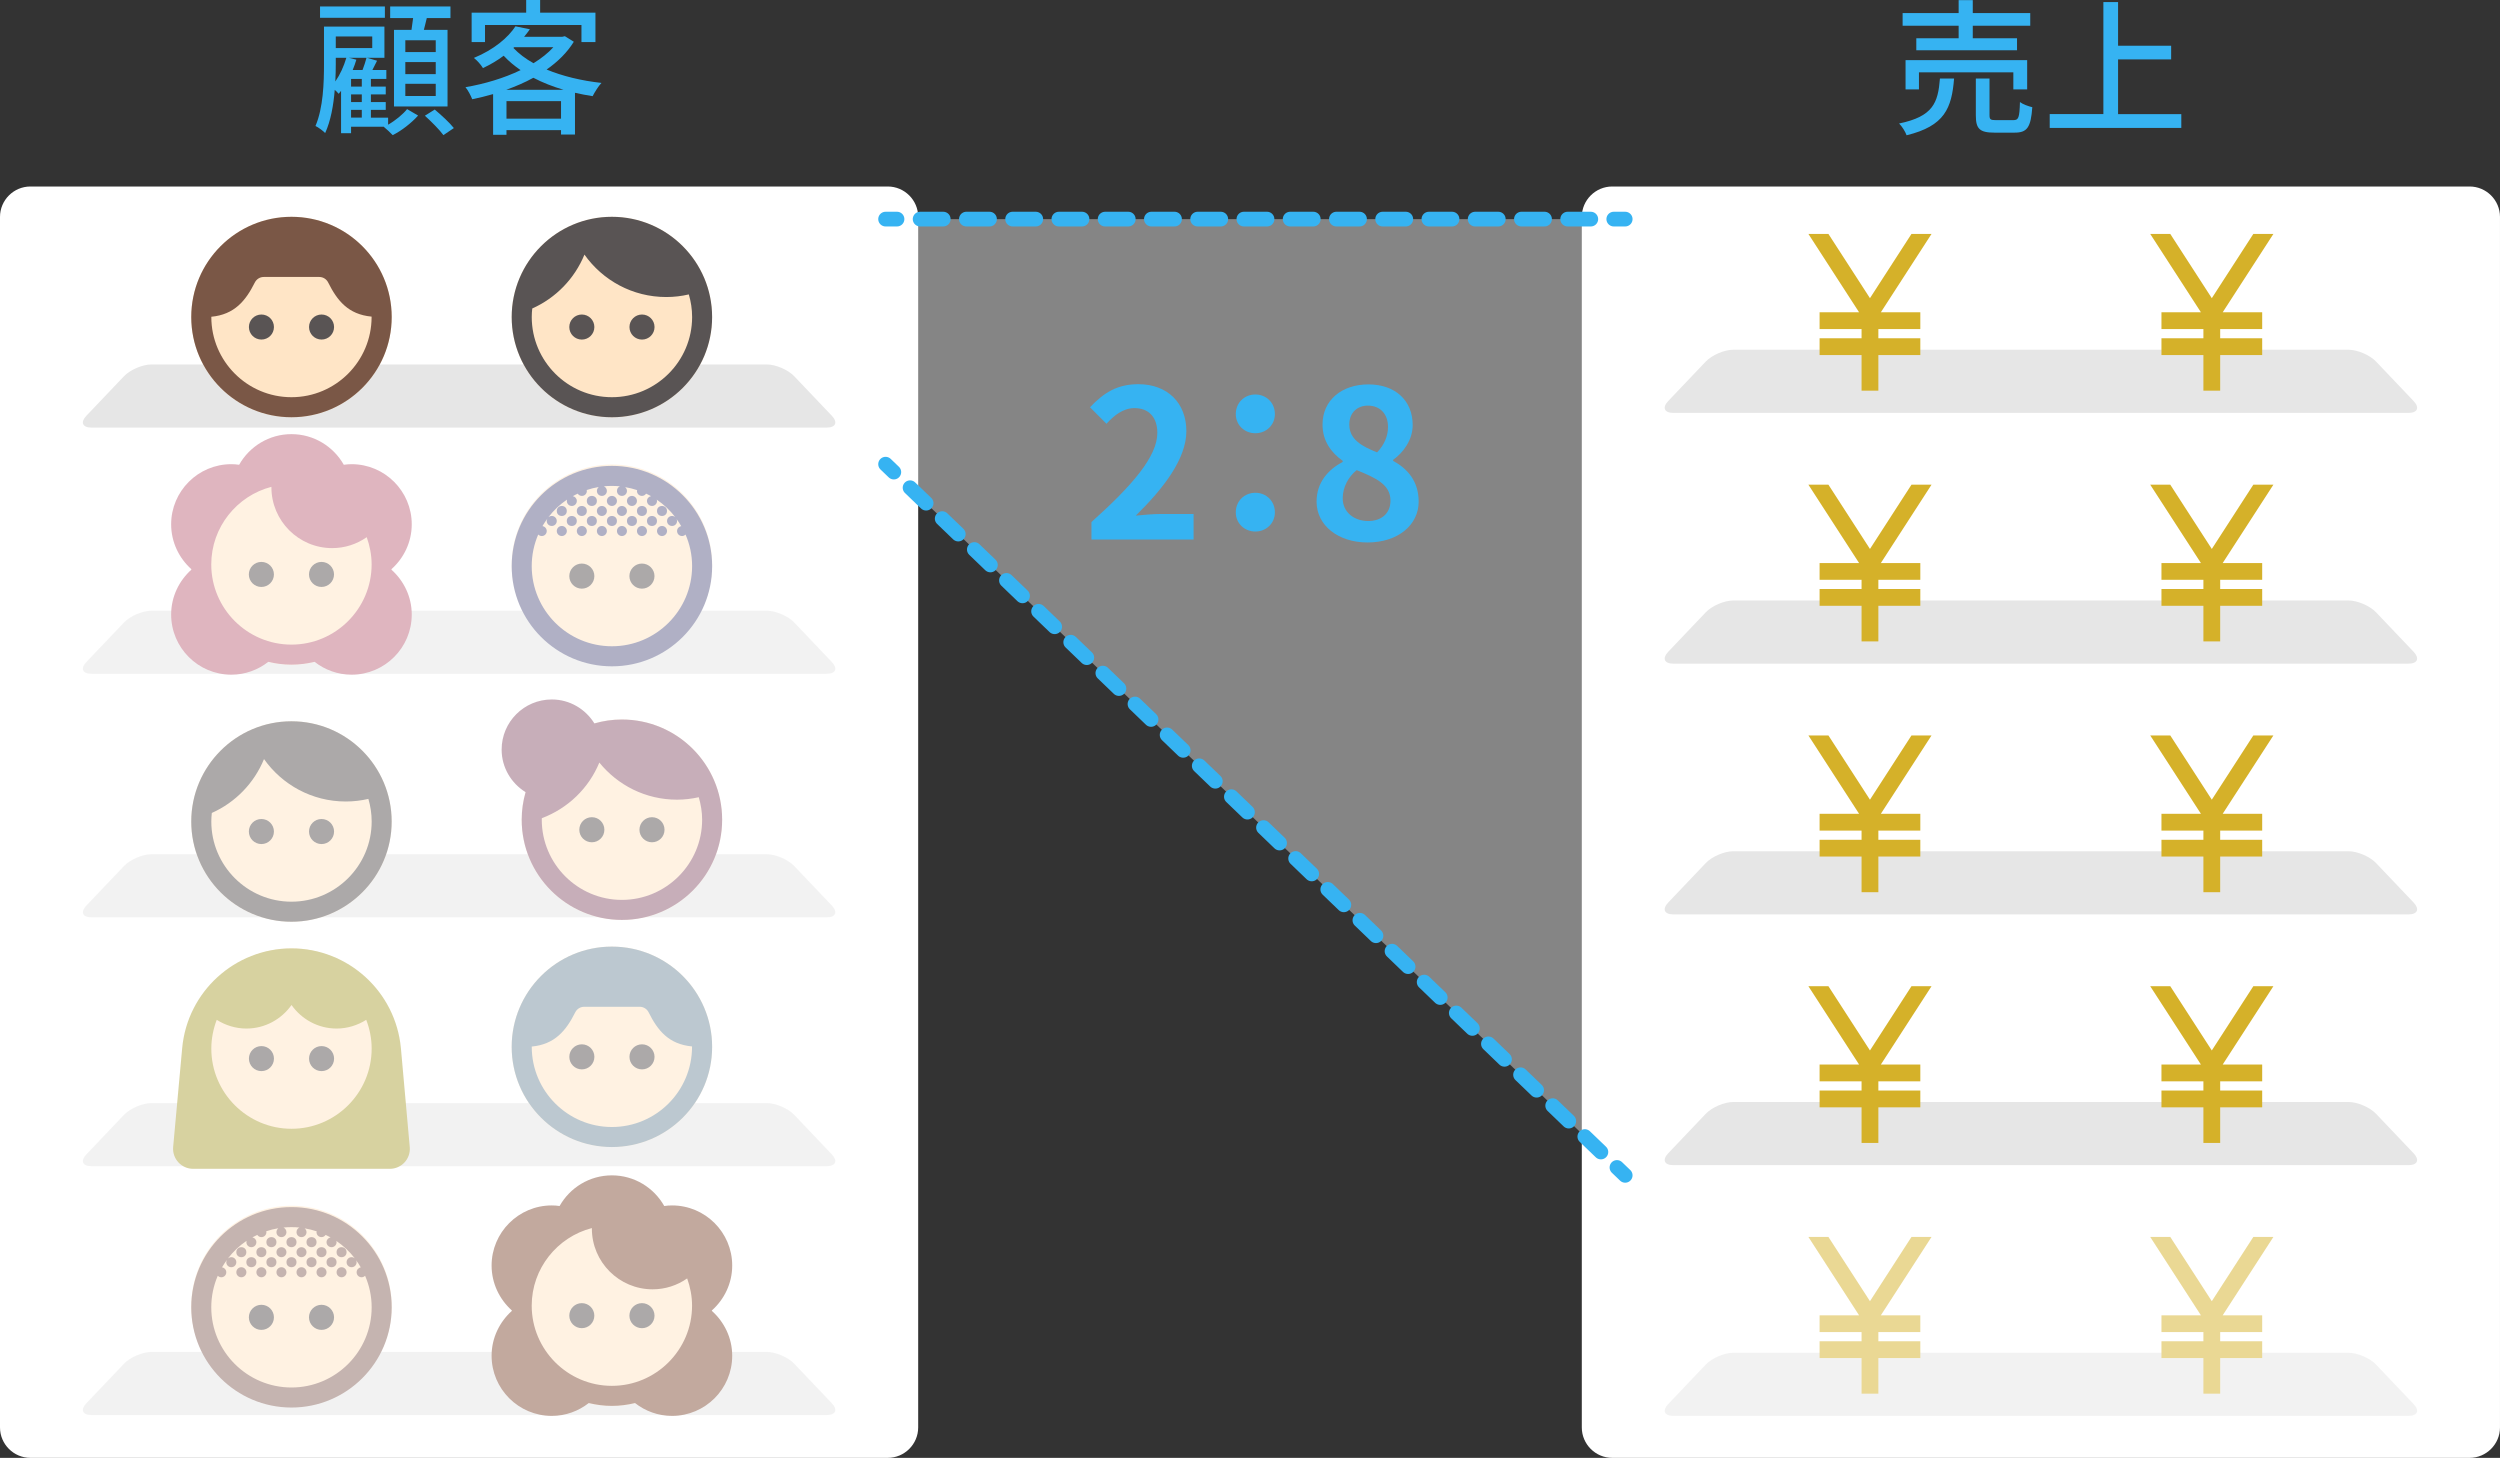 <?xml version="1.0" encoding="utf-8"?>
<!-- Generator: Adobe Illustrator 15.1.0, SVG Export Plug-In . SVG Version: 6.00 Build 0)  -->
<!DOCTYPE svg PUBLIC "-//W3C//DTD SVG 1.1//EN" "http://www.w3.org/Graphics/SVG/1.1/DTD/svg11.dtd">
<svg version="1.1" xmlns="http://www.w3.org/2000/svg" xmlns:xlink="http://www.w3.org/1999/xlink" x="0px" y="0px"
	 width="169.934px" height="99.096px" viewBox="0 0 169.934 99.096" enable-background="new 0 0 169.934 99.096"
	 xml:space="preserve">
<rect x="0" y="0" width="169.934" height="99.096" fill="#333333" stroke="none"/>
<g id="レイヤー_1">
</g>
<g id="obj">
	<path fill="#FFFFFF" d="M2.066,99.096C0.93,99.096,0,98.167,0,97.03V14.743c0-1.137,0.93-2.066,2.066-2.066h58.279
		c1.137,0,2.067,0.93,2.067,2.066V97.03c0,1.137-0.931,2.066-2.067,2.066H2.066z"/>
	<path fill="#FFFFFF" d="M109.588,99.096c-1.137,0-2.067-0.93-2.067-2.066V14.743c0-1.137,0.931-2.066,2.067-2.066h58.279
		c1.137,0,2.066,0.93,2.066,2.066V97.03c0,1.137-0.93,2.066-2.066,2.066H109.588z"/>
	<g>
		<g>
			<path fill="#E6E6E6" d="M161.509,24.577c-0.42-0.442-1.263-0.804-1.872-0.804h-41.82c-0.609,0-1.452,0.361-1.872,0.804
				l-2.553,2.685c-0.42,0.442-0.265,0.804,0.345,0.804h49.982c0.609,0,0.765-0.361,0.345-0.803L161.509,24.577z"/>
		</g>
		<polygon fill="#D5B129" points="130.531,21.228 130.531,22.369 127.679,22.369 127.679,22.995 130.531,22.995 130.531,24.135 
			127.679,24.135 127.679,26.555 126.537,26.555 126.537,24.135 123.684,24.135 123.684,22.995 126.537,22.995 126.537,22.369 
			123.684,22.369 123.684,21.228 126.369,21.228 122.923,15.901 124.284,15.901 127.108,20.268 129.93,15.901 131.293,15.901 
			127.848,21.228 		"/>
		<polygon fill="#D5B129" points="153.769,21.228 153.769,22.369 150.914,22.369 150.914,22.995 153.769,22.995 153.769,24.135 
			150.914,24.135 150.914,26.555 149.773,26.555 149.773,24.135 146.922,24.135 146.922,22.995 149.773,22.995 149.773,22.369 
			146.922,22.369 146.922,21.228 149.605,21.228 146.158,15.901 147.521,15.901 150.344,20.268 153.167,15.901 154.531,15.901 
			151.084,21.228 		"/>
	</g>
	<g>
		<g>
			<path fill="#E6E6E6" d="M161.509,41.621c-0.42-0.442-1.263-0.804-1.872-0.804h-41.82c-0.609,0-1.452,0.361-1.872,0.805
				l-2.553,2.684c-0.42,0.443-0.265,0.805,0.345,0.805h49.982c0.609,0,0.765-0.361,0.345-0.804L161.509,41.621z"/>
		</g>
		<polygon fill="#D5B129" points="130.531,38.272 130.531,39.413 127.679,39.413 127.679,40.038 130.531,40.038 130.531,41.178 
			127.679,41.178 127.679,43.6 126.537,43.6 126.537,41.178 123.684,41.178 123.684,40.038 126.537,40.038 126.537,39.413 
			123.684,39.413 123.684,38.272 126.369,38.272 122.923,32.946 124.284,32.946 127.108,37.315 129.93,32.946 131.293,32.946 
			127.848,38.272 		"/>
		<polygon fill="#D5B129" points="153.769,38.272 153.769,39.413 150.914,39.413 150.914,40.038 153.769,40.038 153.769,41.178 
			150.914,41.178 150.914,43.6 149.773,43.6 149.773,41.178 146.922,41.178 146.922,40.038 149.773,40.038 149.773,39.413 
			146.922,39.413 146.922,38.272 149.605,38.272 146.158,32.946 147.521,32.946 150.344,37.315 153.167,32.946 154.531,32.946 
			151.084,38.272 		"/>
	</g>
	<g>
		<g>
			<path fill="#E6E6E6" d="M161.509,58.665c-0.42-0.441-1.263-0.803-1.872-0.803h-41.82c-0.609,0-1.452,0.361-1.872,0.804
				l-2.553,2.685c-0.42,0.442-0.265,0.804,0.345,0.804h49.982c0.609,0,0.765-0.361,0.345-0.804L161.509,58.665z"/>
		</g>
		<polygon fill="#D5B129" points="130.531,55.317 130.531,56.458 127.679,56.458 127.679,57.083 130.531,57.083 130.531,58.224 
			127.679,58.224 127.679,60.645 126.537,60.645 126.537,58.224 123.684,58.224 123.684,57.083 126.537,57.083 126.537,56.458 
			123.684,56.458 123.684,55.317 126.369,55.317 122.923,49.99 124.284,49.99 127.108,54.358 129.93,49.99 131.293,49.99 
			127.848,55.317 		"/>
		<polygon fill="#D5B129" points="153.769,55.317 153.769,56.458 150.914,56.458 150.914,57.083 153.769,57.083 153.769,58.224 
			150.914,58.224 150.914,60.645 149.773,60.645 149.773,58.224 146.922,58.224 146.922,57.083 149.773,57.083 149.773,56.458 
			146.922,56.458 146.922,55.317 149.605,55.317 146.158,49.99 147.521,49.99 150.344,54.358 153.167,49.99 154.531,49.99 
			151.084,55.317 		"/>
	</g>
	<g>
		<g>
			<path fill="#E6E6E6" d="M161.509,75.709c-0.42-0.441-1.263-0.803-1.872-0.803h-41.82c-0.609,0-1.452,0.361-1.872,0.804
				l-2.553,2.685c-0.42,0.442-0.265,0.804,0.345,0.804h49.982c0.609,0,0.765-0.361,0.345-0.804L161.509,75.709z"/>
		</g>
		<polygon fill="#D5B129" points="130.531,72.362 130.531,73.502 127.679,73.502 127.679,74.127 130.531,74.127 130.531,75.268 
			127.679,75.268 127.679,77.69 126.537,77.69 126.537,75.268 123.684,75.268 123.684,74.127 126.537,74.127 126.537,73.502 
			123.684,73.502 123.684,72.362 126.369,72.362 122.923,67.036 124.284,67.036 127.108,71.404 129.93,67.036 131.293,67.036 
			127.848,72.362 		"/>
		<polygon fill="#D5B129" points="153.769,72.362 153.769,73.502 150.914,73.502 150.914,74.127 153.769,74.127 153.769,75.268 
			150.914,75.268 150.914,77.69 149.773,77.69 149.773,75.268 146.922,75.268 146.922,74.127 149.773,74.127 149.773,73.502 
			146.922,73.502 146.922,72.362 149.605,72.362 146.158,67.036 147.521,67.036 150.344,71.404 153.167,67.036 154.531,67.036 
			151.084,72.362 		"/>
	</g>
	<g opacity="0.5">
		<g>
			<path fill="#E6E6E6" d="M161.509,92.754c-0.42-0.441-1.263-0.803-1.872-0.803h-41.82c-0.609,0-1.452,0.361-1.872,0.803
				l-2.553,2.686c-0.42,0.441-0.265,0.803,0.345,0.803h49.982c0.609,0,0.765-0.361,0.345-0.803L161.509,92.754z"/>
		</g>
		<polygon fill="#D5B129" points="130.531,89.407 130.531,90.547 127.679,90.547 127.679,91.172 130.531,91.172 130.531,92.313 
			127.679,92.313 127.679,94.734 126.537,94.734 126.537,92.313 123.684,92.313 123.684,91.172 126.537,91.172 126.537,90.547 
			123.684,90.547 123.684,89.407 126.369,89.407 122.923,84.079 124.284,84.079 127.108,88.447 129.93,84.079 131.293,84.079 
			127.848,89.407 		"/>
		<polygon fill="#D5B129" points="153.769,89.407 153.769,90.547 150.914,90.547 150.914,91.172 153.769,91.172 153.769,92.313 
			150.914,92.313 150.914,94.734 149.773,94.734 149.773,92.313 146.922,92.313 146.922,91.172 149.773,91.172 149.773,90.547 
			146.922,90.547 146.922,89.407 149.605,89.407 146.158,84.079 147.521,84.079 150.344,88.447 153.167,84.079 154.531,84.079 
			151.084,89.407 		"/>
	</g>
	<g>
		<path fill="#36B3F2" d="M26.382,8.475c0.51-0.29,1.019-0.72,1.289-1.059l0.749,0.439c-0.439,0.49-1.129,1.04-1.729,1.33
			c-0.14-0.15-0.4-0.4-0.6-0.56l0.02-0.01h-2.248v0.439h-0.68V6.176c-0.051,0.07-0.11,0.14-0.16,0.2
			c-0.061-0.07-0.16-0.17-0.27-0.27c-0.08,1.029-0.27,2.109-0.65,2.938c-0.129-0.14-0.479-0.4-0.659-0.48
			c0.53-1.239,0.579-2.948,0.579-4.197V1.809h4.108v2.119h-1.189l0.689,0.2c-0.11,0.21-0.22,0.43-0.319,0.63h0.949v0.609h-1.049
			v0.52h1.009v0.53h-1.009v0.52h1.009v0.53h-1.009v0.53h1.169V8.475z M26.162,1.209h-4.408v-0.77h4.408V1.209z M22.824,4.368
			c0,0.35-0.011,0.75-0.031,1.169c0.32-0.459,0.58-1.029,0.75-1.609h-0.719V4.368z M22.824,2.479v0.79h2.479v-0.79H22.824z
			 M24.223,4.058c-0.07,0.23-0.15,0.47-0.25,0.7h0.67c0.109-0.28,0.21-0.6,0.27-0.83h-1.199L24.223,4.058z M24.593,5.367h-0.729
			v0.52h0.729V5.367z M24.593,6.417h-0.729v0.52h0.729V6.417z M23.863,7.996h0.729v-0.53h-0.729V7.996z M27.971,2.029
			c0.04-0.26,0.08-0.54,0.109-0.8h-1.559v-0.79h4.098v0.79H29.01c-0.069,0.27-0.129,0.55-0.199,0.8h1.609v5.207h-3.639V2.029H27.971
			z M29.619,2.738h-2.068v0.8h2.068V2.738z M29.619,4.218h-2.068v0.819h2.068V4.218z M29.619,5.697h-2.068v0.83h2.068V5.697z
			 M29.55,7.446c0.44,0.37,1.02,0.899,1.3,1.259l-0.71,0.48c-0.26-0.36-0.819-0.92-1.259-1.319L29.55,7.446z"/>
		<path fill="#36B3F2" d="M39.004,2.838c-0.449,0.729-1.089,1.359-1.849,1.889c1.089,0.45,2.368,0.76,3.728,0.91
			c-0.209,0.22-0.459,0.63-0.6,0.899c-0.409-0.06-0.809-0.14-1.199-0.23v2.839h-0.949v-0.3h-3.708v0.32h-0.909V6.396
			c-0.471,0.14-0.949,0.25-1.42,0.35c-0.09-0.24-0.289-0.62-0.459-0.819c1.289-0.22,2.608-0.61,3.748-1.16
			c-0.42-0.29-0.811-0.609-1.15-0.979c-0.409,0.31-0.879,0.59-1.408,0.84c-0.131-0.22-0.41-0.54-0.62-0.69
			c1.38-0.569,2.329-1.389,2.829-2.148l0.979,0.2c-0.119,0.17-0.25,0.34-0.39,0.51h2.599l0.17-0.04L39.004,2.838z M32.968,2.858
			h-0.909V0.859h3.707V0h0.949v0.859h3.759v1.999h-0.95v-1.16h-6.556V2.858z M38.314,6.106c-0.739-0.22-1.43-0.49-2.059-0.819
			c-0.58,0.32-1.209,0.589-1.85,0.819H38.314z M38.135,8.065V6.876h-3.708v1.189H38.135z M34.896,3.258
			c0.369,0.39,0.83,0.739,1.369,1.039c0.529-0.33,0.99-0.689,1.35-1.089h-2.658L34.896,3.258z"/>
	</g>
	<g>
		<path fill="#36B3F2" d="M132.826,5.337c-0.16,2.019-0.641,3.228-3.229,3.858c-0.08-0.24-0.32-0.62-0.51-0.8
			c2.318-0.479,2.648-1.409,2.778-3.058H132.826z M133.136,1.749h-3.808v-0.86h3.808V0.01h0.96v0.879h3.907v0.86h-3.907v0.85h3.008
			v0.819h-6.846V2.599h2.878V1.749z M136.854,6.077v-1.16h-6.416v1.16h-0.91V4.087h8.266v1.989H136.854z M136.854,8.166
			c0.35,0,0.42-0.15,0.449-1.229c0.19,0.15,0.58,0.29,0.84,0.35c-0.1,1.379-0.35,1.729-1.199,1.729h-1.379
			c-1.01,0-1.26-0.27-1.26-1.169V5.337h0.93v2.499c0,0.29,0.07,0.33,0.45,0.33H136.854z"/>
		<path fill="#36B3F2" d="M148.271,7.755v0.94h-8.945v-0.94h3.648V0.14h0.999v2.968h3.608v0.93h-3.608v3.718H148.271z"/>
	</g>
	<polygon opacity="0.4" fill="#FFFFFF" points="110.47,79.893 60.197,31.552 60.197,14.893 110.47,14.893 	"/>
	<g>
		<path fill="#36B3F2" d="M74.189,35.486c2.813-2.521,4.479-4.469,4.479-6.065c0-1.051-0.574-1.681-1.554-1.681
			c-0.755,0-1.386,0.49-1.903,1.065l-1.119-1.121c0.951-1.009,1.875-1.569,3.289-1.569c1.959,0,3.26,1.261,3.26,3.193
			c0,1.877-1.553,3.895-3.442,5.743c0.519-0.056,1.204-0.112,1.679-0.112h2.254v1.737h-6.941V35.486z"/>
		<path fill="#36B3F2" d="M84.001,28.146c0-0.77,0.587-1.331,1.329-1.331s1.329,0.561,1.329,1.331c0,0.743-0.587,1.303-1.329,1.303
			S84.001,28.888,84.001,28.146z M84.001,34.827c0-0.771,0.587-1.331,1.329-1.331s1.329,0.56,1.329,1.331
			c0,0.743-0.587,1.303-1.329,1.303S84.001,35.57,84.001,34.827z"/>
		<path fill="#36B3F2" d="M89.492,34.099c0-1.331,0.811-2.186,1.776-2.704v-0.07c-0.798-0.574-1.371-1.358-1.371-2.465
			c0-1.667,1.315-2.731,3.12-2.731c1.833,0,3.008,1.107,3.008,2.76c0,1.022-0.643,1.877-1.328,2.367v0.07
			c0.951,0.519,1.734,1.359,1.734,2.774c0,1.568-1.385,2.773-3.484,2.773C90.975,36.873,89.492,35.724,89.492,34.099z
			 M94.515,34.029c0-1.079-0.951-1.527-2.294-2.073c-0.561,0.448-0.952,1.149-0.952,1.919c0,0.939,0.77,1.541,1.735,1.541
			C93.871,35.416,94.515,34.925,94.515,34.029z M94.348,29.014c0-0.84-0.504-1.443-1.372-1.443c-0.7,0-1.259,0.462-1.259,1.289
			c0,0.98,0.797,1.457,1.889,1.891C94.109,30.219,94.348,29.63,94.348,29.014z"/>
	</g>
	<g>
		<g>
			
				<line fill="none" stroke="#36B3F2" stroke-linecap="round" stroke-linejoin="round" x1="60.197" y1="14.893" x2="60.973" y2="14.893"/>
			
				<line fill="none" stroke="#36B3F2" stroke-linecap="round" stroke-linejoin="round" stroke-dasharray="1.572,1.572" x1="62.544" y1="14.893" x2="108.908" y2="14.893"/>
			
				<line fill="none" stroke="#36B3F2" stroke-linecap="round" stroke-linejoin="round" x1="109.694" y1="14.893" x2="110.47" y2="14.893"/>
		</g>
	</g>
	<g>
		<g>
			
				<line fill="none" stroke="#36B3F2" stroke-linecap="round" stroke-linejoin="round" x1="110.47" y1="79.893" x2="109.911" y2="79.356"/>
			
				<line fill="none" stroke="#36B3F2" stroke-linecap="round" stroke-linejoin="round" stroke-dasharray="1.515,1.515" x1="108.818" y1="78.306" x2="61.302" y2="32.615"/>
			
				<line fill="none" stroke="#36B3F2" stroke-linecap="round" stroke-linejoin="round" x1="60.756" y1="32.089" x2="60.197" y2="31.552"/>
		</g>
	</g>
	<g opacity="0.5">
		<g>
			<path fill="#E6E6E6" d="M53.99,58.868c-0.42-0.442-1.263-0.804-1.872-0.804H10.297c-0.609,0-1.452,0.361-1.872,0.804L5.87,61.553
				c-0.42,0.441-0.265,0.803,0.345,0.803h49.984c0.609,0,0.765-0.361,0.345-0.803L53.99,58.868z"/>
		</g>
		<g>
			<g>
				<path fill="#FFE5C6" d="M19.81,49.028c-3.755,0-6.81,3.054-6.81,6.815c0,3.759,3.055,6.811,6.81,6.811
					c3.763,0,6.813-3.052,6.813-6.811C26.623,52.082,23.572,49.028,19.81,49.028z"/>
				<g>
					<circle fill="#595454" cx="17.768" cy="56.522" r="0.852"/>
					<circle fill="#595454" cx="21.856" cy="56.522" r="0.852"/>
				</g>
				<path fill="#595454" d="M19.81,49.028c-3.755,0-6.81,3.054-6.81,6.815c0,3.759,3.055,6.811,6.81,6.811
					c3.763,0,6.813-3.052,6.813-6.811C26.623,52.082,23.572,49.028,19.81,49.028z M19.81,61.291c-3.003,0-5.446-2.446-5.446-5.447
					c0-0.197,0.013-0.396,0.034-0.585c1.607-0.717,2.88-2.033,3.548-3.662c1.234,1.746,3.263,2.884,5.559,2.884
					c0.533,0,1.041-0.062,1.535-0.178c0.142,0.483,0.224,1.003,0.224,1.541C25.263,58.844,22.818,61.291,19.81,61.291z"/>
			</g>
		</g>
		<g>
			<g>
				<circle fill="#FFE5C6" cx="42.273" cy="55.718" r="6.811"/>
				<path fill="#8F5D74" d="M42.273,48.908c-0.654,0-1.281,0.095-1.869,0.267c-0.603-0.975-1.674-1.63-2.896-1.63
					c-1.883,0-3.41,1.525-3.41,3.406c0,1.226,0.658,2.297,1.63,2.895c-0.171,0.591-0.266,1.22-0.266,1.874
					c0,3.761,3.052,6.81,6.812,6.81c3.762,0,6.813-3.049,6.813-6.81S46.035,48.908,42.273,48.908z M42.273,61.169
					c-3.005,0-5.447-2.447-5.447-5.45c0-0.034,0.004-0.07,0.004-0.103c1.771-0.668,3.19-2.036,3.909-3.782
					c1.249,1.541,3.146,2.523,5.282,2.523c0.513,0,1.004-0.063,1.477-0.167c0.141,0.486,0.229,0.997,0.229,1.528
					C47.727,58.722,45.277,61.169,42.273,61.169z"/>
				<g>
					<path fill="#595454" d="M40.231,55.548c0.471,0,0.851,0.382,0.851,0.854c0,0.469-0.38,0.851-0.851,0.851
						c-0.474,0-0.854-0.382-0.854-0.851C39.378,55.93,39.758,55.548,40.231,55.548z"/>
					<path fill="#595454" d="M44.316,55.548c0.475,0,0.854,0.382,0.854,0.854c0,0.469-0.379,0.851-0.854,0.851
						c-0.466,0-0.851-0.382-0.851-0.851C43.466,55.93,43.851,55.548,44.316,55.548z"/>
				</g>
			</g>
		</g>
	</g>
	<g opacity="0.5">
		<g>
			<path fill="#E6E6E6" d="M53.99,75.782c-0.42-0.441-1.263-0.803-1.872-0.803H10.297c-0.609,0-1.452,0.361-1.872,0.803L5.87,78.467
				c-0.42,0.442-0.265,0.804,0.345,0.804h49.984c0.609,0,0.765-0.361,0.345-0.804L53.99,75.782z"/>
		</g>
		<g>
			<g>
				<path fill="#FFE5C6" d="M41.592,64.344c-3.758,0-6.811,3.053-6.811,6.814c0,3.76,3.053,6.811,6.811,6.811
					c3.765,0,6.814-3.051,6.814-6.811C48.406,67.397,45.356,64.344,41.592,64.344z"/>
				<g>
					<path fill="#7992A1" d="M41.592,64.344c-3.758,0-6.811,3.053-6.811,6.814c0,3.76,3.053,6.811,6.811,6.811
						c3.765,0,6.814-3.051,6.814-6.811C48.406,67.397,45.356,64.344,41.592,64.344z M41.592,76.607c-3,0-5.447-2.446-5.447-5.448
						c0-0.008,0-0.013,0-0.021c1.572-0.15,2.333-1.084,2.955-2.324c0.12-0.236,0.35-0.38,0.615-0.38h3.767
						c0.258,0,0.491,0.144,0.606,0.374c0.613,1.227,1.356,2.173,2.953,2.322c0,0.008,0,0.017,0,0.021
						C47.041,74.161,44.602,76.607,41.592,76.607z"/>
					<g>
						<circle fill="#595454" cx="39.551" cy="71.838" r="0.852"/>
						<circle fill="#595454" cx="43.639" cy="71.838" r="0.852"/>
					</g>
				</g>
			</g>
		</g>
		<g>
			<g>
				<path fill="#FFE5C6" d="M19.816,64.464c-3.759,0-6.812,3.052-6.812,6.815c0,3.756,3.053,6.81,6.812,6.81
					c3.762,0,6.813-3.054,6.813-6.81C26.63,67.516,23.578,64.464,19.816,64.464z"/>
				<g>
					<circle fill="#595454" cx="17.771" cy="71.957" r="0.851"/>
					<circle fill="#595454" cx="21.858" cy="71.957" r="0.851"/>
				</g>
				<path fill="#B0A541" d="M27.251,71.248c-0.357-3.841-3.581-6.783-7.435-6.783c-3.858,0-7.082,2.942-7.433,6.783l-0.614,6.72
					c-0.068,0.796,0.56,1.481,1.359,1.481h13.366c0.807,0,1.431-0.686,1.358-1.481L27.251,71.248z M19.816,76.727
					c-3.007,0-5.452-2.447-5.452-5.449c0-0.689,0.138-1.35,0.368-1.957c0.593,0.373,1.286,0.593,2.018,0.593
					c1.266,0,2.384-0.635,3.066-1.601c0.679,0.966,1.798,1.601,3.066,1.601c0.727,0,1.423-0.22,2.012-0.593
					c0.234,0.607,0.369,1.268,0.369,1.957C25.264,74.28,22.819,76.727,19.816,76.727z"/>
			</g>
		</g>
	</g>
	<g opacity="0.5">
		<g>
			<path fill="#E6E6E6" d="M53.99,92.698c-0.42-0.442-1.263-0.804-1.872-0.804H10.297c-0.609,0-1.452,0.361-1.872,0.804L5.87,95.383
				c-0.42,0.441-0.265,0.803,0.345,0.803h49.984c0.609,0,0.765-0.361,0.345-0.803L53.99,92.698z"/>
		</g>
		<g>
			<g>
				<path fill="#FFE5C6" d="M19.813,81.959c-3.761,0-6.813,3.051-6.813,6.813c0,3.76,3.053,6.809,6.813,6.809
					c3.759,0,6.812-3.049,6.812-6.809C26.625,85.01,23.572,81.959,19.813,81.959z"/>
				<g>
					<path fill="#8C6961" d="M19.813,82.051c-3.762,0-6.813,3.052-6.813,6.812c0,3.761,3.052,6.813,6.813,6.813
						c3.759,0,6.812-3.053,6.812-6.813C26.625,85.103,23.572,82.051,19.813,82.051z M19.813,94.313c-3.009,0-5.452-2.446-5.452-5.45
						c0-0.763,0.158-1.485,0.441-2.146c0.063,0.061,0.143,0.104,0.242,0.104c0.188,0,0.338-0.151,0.338-0.34
						c0-0.172-0.13-0.309-0.291-0.336c0.104-0.177,0.219-0.348,0.336-0.51c-0.023,0.053-0.045,0.102-0.045,0.162
						c0,0.191,0.15,0.34,0.342,0.34c0.189,0,0.34-0.148,0.34-0.34s-0.15-0.342-0.34-0.342c-0.092,0-0.168,0.035-0.233,0.088
						c0.353-0.463,0.783-0.871,1.267-1.198c-0.004,0.03-0.009,0.057-0.009,0.091c0,0.189,0.146,0.34,0.337,0.34
						c0.192,0,0.341-0.15,0.341-0.34c0-0.166-0.113-0.293-0.272-0.327c0.111-0.063,0.22-0.116,0.333-0.169
						c0.062,0.094,0.166,0.152,0.279,0.152c0.192,0,0.342-0.146,0.342-0.339c0-0.019-0.008-0.04-0.012-0.06
						c0.263-0.091,0.538-0.158,0.821-0.205c-0.072,0.068-0.127,0.155-0.127,0.265c0,0.192,0.15,0.339,0.338,0.339
						c0.191,0,0.341-0.146,0.341-0.339c0-0.142-0.087-0.259-0.202-0.313c0.177-0.02,0.361-0.027,0.546-0.027
						c0.183,0,0.366,0.008,0.543,0.027c-0.125,0.055-0.202,0.172-0.202,0.313c0,0.192,0.15,0.339,0.336,0.339
						c0.193,0,0.344-0.146,0.344-0.339c0-0.109-0.053-0.196-0.129-0.259c0.279,0.048,0.561,0.117,0.822,0.205
						c-0.004,0.014-0.014,0.035-0.014,0.054c0,0.192,0.15,0.339,0.34,0.339c0.119,0,0.216-0.059,0.281-0.152
						c0.115,0.053,0.223,0.105,0.336,0.169c-0.158,0.034-0.275,0.161-0.275,0.327c0,0.189,0.152,0.34,0.341,0.34
						c0.188,0,0.342-0.15,0.342-0.34c0-0.034-0.01-0.061-0.021-0.091c0.482,0.327,0.912,0.735,1.268,1.198
						c-0.055-0.053-0.138-0.088-0.227-0.088c-0.188,0-0.34,0.15-0.34,0.342s0.151,0.34,0.34,0.34c0.19,0,0.342-0.148,0.342-0.34
						c0-0.061-0.018-0.109-0.051-0.155c0.125,0.161,0.235,0.333,0.334,0.507c-0.154,0.023-0.283,0.16-0.283,0.332
						c0,0.188,0.15,0.34,0.34,0.34c0.094,0,0.176-0.043,0.236-0.104c0.286,0.661,0.447,1.383,0.447,2.146
						C25.264,91.867,22.816,94.313,19.813,94.313z"/>
					<circle fill="#8C6961" cx="19.813" cy="84.434" r="0.342"/>
					<circle fill="#8C6961" cx="21.175" cy="84.434" r="0.342"/>
					<circle fill="#8C6961" cx="18.449" cy="84.434" r="0.342"/>
					<circle fill="#8C6961" cx="23.217" cy="85.116" r="0.34"/>
					<circle fill="#8C6961" cx="17.767" cy="85.116" r="0.34"/>
					<circle fill="#8C6961" cx="16.404" cy="85.116" r="0.34"/>
					<path fill="#8C6961" d="M19.129,84.776c0.191,0,0.341,0.154,0.341,0.34c0,0.189-0.149,0.34-0.341,0.34
						c-0.188,0-0.338-0.15-0.338-0.34C18.791,84.93,18.941,84.776,19.129,84.776z"/>
					<path fill="#8C6961" d="M20.49,84.776c0.189,0,0.344,0.154,0.344,0.34c0,0.189-0.154,0.34-0.344,0.34
						c-0.186,0-0.336-0.15-0.336-0.34C20.154,84.93,20.305,84.776,20.49,84.776z"/>
					<circle fill="#8C6961" cx="21.854" cy="85.116" r="0.34"/>
					<circle fill="#8C6961" cx="19.813" cy="85.796" r="0.341"/>
					<circle fill="#8C6961" cx="21.175" cy="85.796" r="0.341"/>
					<circle fill="#8C6961" cx="22.536" cy="85.796" r="0.341"/>
					<circle fill="#8C6961" cx="18.449" cy="85.796" r="0.341"/>
					<circle fill="#8C6961" cx="17.086" cy="85.796" r="0.341"/>
					<path fill="#8C6961" d="M17.767,86.137c0.188,0,0.342,0.154,0.342,0.344c0,0.185-0.154,0.34-0.342,0.34
						c-0.187,0-0.34-0.155-0.34-0.34C17.427,86.292,17.58,86.137,17.767,86.137z"/>
					<path fill="#8C6961" d="M16.404,86.137c0.188,0,0.345,0.154,0.345,0.344c0,0.185-0.156,0.34-0.345,0.34
						c-0.189,0-0.34-0.155-0.34-0.34C16.064,86.292,16.215,86.137,16.404,86.137z"/>
					<path fill="#8C6961" d="M19.129,86.137c0.191,0,0.341,0.154,0.341,0.344c0,0.185-0.149,0.34-0.341,0.34
						c-0.188,0-0.338-0.155-0.338-0.34C18.791,86.292,18.941,86.137,19.129,86.137z"/>
					<path fill="#8C6961" d="M20.49,86.137c0.189,0,0.344,0.154,0.344,0.344c0,0.185-0.154,0.34-0.344,0.34
						c-0.186,0-0.336-0.155-0.336-0.34C20.154,86.292,20.305,86.137,20.49,86.137z"/>
					<path fill="#8C6961" d="M21.854,86.137c0.189,0,0.342,0.154,0.342,0.344c0,0.185-0.152,0.34-0.342,0.34s-0.34-0.155-0.34-0.34
						C21.514,86.292,21.664,86.137,21.854,86.137z"/>
					<path fill="#8C6961" d="M23.217,86.137c0.189,0,0.342,0.154,0.342,0.344c0,0.185-0.152,0.34-0.342,0.34
						c-0.188,0-0.339-0.155-0.339-0.34C22.878,86.292,23.028,86.137,23.217,86.137z"/>
				</g>
				<g>
					<path fill="#595454" d="M17.767,88.691c0.472,0,0.853,0.384,0.853,0.853c0,0.47-0.381,0.854-0.853,0.854
						c-0.467,0-0.851-0.384-0.851-0.854C16.916,89.075,17.3,88.691,17.767,88.691z"/>
					<path fill="#595454" d="M21.854,88.691c0.471,0,0.853,0.384,0.853,0.853c0,0.47-0.382,0.854-0.853,0.854
						c-0.468,0-0.852-0.384-0.852-0.854C21.002,89.075,21.386,88.691,21.854,88.691z"/>
				</g>
			</g>
		</g>
		<g>
			<g>
				<path fill="#FFE5C6" d="M41.592,81.937c-3.758,0-6.811,3.05-6.811,6.813c0,3.758,3.053,6.813,6.811,6.813
					c3.763,0,6.812-3.055,6.812-6.813C48.403,84.987,45.354,81.937,41.592,81.937z"/>
				<path fill="#85533E" d="M48.387,89.077c0.842-0.75,1.384-1.839,1.384-3.053c0-2.254-1.834-4.087-4.09-4.087
					c-0.177,0-0.353,0.012-0.529,0.04c-0.703-1.244-2.032-2.084-3.56-2.084c-1.524,0-2.853,0.84-3.555,2.084
					c-0.178-0.028-0.355-0.04-0.531-0.04c-2.256,0-4.09,1.833-4.09,4.087c0,1.214,0.542,2.303,1.378,3.053c0,0.008,0,0.012,0,0.027
					c-0.836,0.752-1.378,1.838-1.378,3.05c0,2.258,1.834,4.089,4.09,4.089c0.946,0,1.817-0.327,2.514-0.873
					c0.504,0.121,1.027,0.193,1.572,0.193c0.546,0,1.072-0.072,1.573-0.193c0.697,0.546,1.567,0.873,2.516,0.873
					c2.256,0,4.09-1.831,4.09-4.089c0-1.212-0.542-2.298-1.384-3.05C48.387,89.097,48.387,89.088,48.387,89.077z M41.592,94.201
					c-3.006,0-5.45-2.45-5.45-5.45c0-2.535,1.745-4.668,4.09-5.275c0,0.014,0,0.023,0,0.037c0,2.275,1.851,4.127,4.129,4.127
					c0.854,0,1.667-0.264,2.348-0.742c0.209,0.584,0.333,1.206,0.333,1.854C47.041,91.75,44.598,94.201,41.592,94.201z"/>
				<g>
					<circle fill="#595454" cx="39.548" cy="89.43" r="0.851"/>
					<path fill="#595454" d="M43.637,88.579c0.468,0,0.853,0.381,0.853,0.853c0,0.469-0.385,0.85-0.853,0.85
						c-0.472,0-0.854-0.381-0.854-0.85C42.783,88.959,43.165,88.579,43.637,88.579z"/>
				</g>
			</g>
		</g>
	</g>
	<g opacity="0.5">
		<g>
			<path fill="#E6E6E6" d="M53.99,42.313c-0.42-0.441-1.263-0.803-1.872-0.803H10.297c-0.609,0-1.452,0.361-1.872,0.803L5.87,44.999
				c-0.42,0.442-0.265,0.804,0.345,0.804h49.984c0.609,0,0.765-0.361,0.345-0.804L53.99,42.313z"/>
		</g>
		<g>
			<g>
				<path fill="#FFE5C6" d="M41.595,31.575c-3.761,0-6.813,3.052-6.813,6.813s3.053,6.81,6.813,6.81c3.759,0,6.812-3.049,6.812-6.81
					S45.354,31.575,41.595,31.575z"/>
				<g>
					<path fill="#61628C" d="M41.595,31.667c-3.763,0-6.813,3.052-6.813,6.813c0,3.76,3.051,6.813,6.813,6.813
						c3.759,0,6.812-3.054,6.812-6.813C48.406,34.719,45.354,31.667,41.595,31.667z M41.595,43.929
						c-3.009,0-5.452-2.446-5.452-5.449c0-0.764,0.158-1.486,0.441-2.146c0.063,0.059,0.143,0.103,0.242,0.103
						c0.188,0,0.338-0.151,0.338-0.34c0-0.173-0.13-0.309-0.291-0.337c0.104-0.176,0.219-0.346,0.336-0.509
						c-0.023,0.054-0.045,0.102-0.045,0.163c0,0.189,0.15,0.338,0.342,0.338c0.189,0,0.34-0.148,0.34-0.338
						c0-0.191-0.15-0.342-0.34-0.342c-0.092,0-0.168,0.034-0.233,0.088c0.353-0.463,0.783-0.872,1.267-1.199
						c-0.004,0.03-0.01,0.057-0.01,0.091c0,0.188,0.147,0.341,0.338,0.341c0.192,0,0.341-0.152,0.341-0.341
						c0-0.166-0.114-0.292-0.272-0.327c0.11-0.064,0.22-0.116,0.333-0.17c0.062,0.096,0.166,0.154,0.279,0.154
						c0.192,0,0.342-0.146,0.342-0.34c0-0.018-0.008-0.041-0.012-0.06c0.263-0.091,0.538-0.157,0.821-0.206
						c-0.072,0.07-0.127,0.156-0.127,0.266c0,0.193,0.15,0.34,0.338,0.34c0.191,0,0.341-0.146,0.341-0.34
						c0-0.142-0.087-0.258-0.202-0.313c0.176-0.021,0.361-0.026,0.546-0.026c0.183,0,0.366,0.006,0.543,0.026
						c-0.125,0.056-0.202,0.172-0.202,0.313c0,0.193,0.15,0.34,0.336,0.34c0.193,0,0.344-0.146,0.344-0.34
						c0-0.109-0.053-0.195-0.129-0.258c0.278,0.047,0.561,0.116,0.822,0.204c-0.004,0.013-0.014,0.036-0.014,0.054
						c0,0.193,0.15,0.34,0.34,0.34c0.119,0,0.216-0.059,0.281-0.154c0.115,0.054,0.223,0.105,0.336,0.17
						c-0.159,0.035-0.275,0.161-0.275,0.328c0,0.188,0.152,0.34,0.341,0.34c0.188,0,0.342-0.152,0.342-0.34
						c0-0.034-0.01-0.062-0.021-0.092c0.482,0.327,0.912,0.736,1.268,1.199c-0.055-0.054-0.139-0.088-0.227-0.088
						c-0.188,0-0.34,0.15-0.34,0.342c0,0.189,0.151,0.338,0.34,0.338c0.191,0,0.342-0.148,0.342-0.338
						c0-0.062-0.018-0.109-0.051-0.156c0.125,0.16,0.234,0.333,0.334,0.507c-0.154,0.023-0.283,0.159-0.283,0.332
						c0,0.188,0.15,0.34,0.34,0.34c0.094,0,0.176-0.044,0.236-0.103c0.286,0.659,0.447,1.382,0.447,2.146
						C47.045,41.483,44.598,43.929,41.595,43.929z"/>
					<path fill="#61628C" d="M41.595,33.709c0.188,0,0.341,0.153,0.341,0.344c0,0.186-0.153,0.34-0.341,0.34
						c-0.188,0-0.344-0.154-0.344-0.34C41.251,33.863,41.406,33.709,41.595,33.709z"/>
					<path fill="#61628C" d="M42.956,33.709c0.188,0,0.339,0.153,0.339,0.344c0,0.186-0.15,0.34-0.339,0.34
						c-0.189,0-0.341-0.154-0.341-0.34C42.615,33.863,42.767,33.709,42.956,33.709z"/>
					<circle fill="#61628C" cx="40.23" cy="34.051" r="0.342"/>
					<circle fill="#61628C" cx="44.998" cy="34.733" r="0.34"/>
					<circle fill="#61628C" cx="39.548" cy="34.733" r="0.34"/>
					<circle fill="#61628C" cx="38.187" cy="34.733" r="0.34"/>
					<path fill="#61628C" d="M40.91,34.393c0.191,0,0.341,0.152,0.341,0.339c0,0.19-0.149,0.341-0.341,0.341
						c-0.188,0-0.338-0.15-0.338-0.341C40.572,34.545,40.723,34.393,40.91,34.393z"/>
					<path fill="#61628C" d="M42.271,34.393c0.188,0,0.344,0.152,0.344,0.339c0,0.19-0.155,0.341-0.344,0.341
						c-0.186,0-0.336-0.15-0.336-0.341C41.936,34.545,42.086,34.393,42.271,34.393z"/>
					<circle fill="#61628C" cx="43.635" cy="34.733" r="0.34"/>
					<circle fill="#61628C" cx="41.595" cy="35.413" r="0.34"/>
					<circle fill="#61628C" cx="42.956" cy="35.413" r="0.34"/>
					<circle fill="#61628C" cx="44.317" cy="35.413" r="0.34"/>
					<circle fill="#61628C" cx="40.23" cy="35.413" r="0.34"/>
					<circle fill="#61628C" cx="38.867" cy="35.413" r="0.34"/>
					<path fill="#61628C" d="M39.548,35.752c0.188,0,0.342,0.154,0.342,0.345c0,0.185-0.154,0.34-0.342,0.34
						c-0.187,0-0.34-0.155-0.34-0.34C39.208,35.907,39.361,35.752,39.548,35.752z"/>
					<path fill="#61628C" d="M38.187,35.752c0.188,0,0.343,0.154,0.343,0.345c0,0.185-0.155,0.34-0.343,0.34
						c-0.19,0-0.341-0.155-0.341-0.34C37.846,35.907,37.996,35.752,38.187,35.752z"/>
					<path fill="#61628C" d="M40.91,35.752c0.191,0,0.341,0.154,0.341,0.345c0,0.185-0.149,0.34-0.341,0.34
						c-0.188,0-0.338-0.155-0.338-0.34C40.572,35.907,40.723,35.752,40.91,35.752z"/>
					<path fill="#61628C" d="M42.271,35.752c0.188,0,0.344,0.154,0.344,0.345c0,0.185-0.155,0.34-0.344,0.34
						c-0.186,0-0.336-0.155-0.336-0.34C41.936,35.907,42.086,35.752,42.271,35.752z"/>
					<path fill="#61628C" d="M43.635,35.752c0.189,0,0.342,0.154,0.342,0.345c0,0.185-0.152,0.34-0.342,0.34s-0.34-0.155-0.34-0.34
						C43.295,35.907,43.445,35.752,43.635,35.752z"/>
					<path fill="#61628C" d="M44.998,35.752c0.189,0,0.342,0.154,0.342,0.345c0,0.185-0.152,0.34-0.342,0.34
						c-0.188,0-0.339-0.155-0.339-0.34C44.659,35.907,44.81,35.752,44.998,35.752z"/>
				</g>
				<g>
					<path fill="#595454" d="M39.548,38.307c0.472,0,0.853,0.383,0.853,0.853s-0.381,0.853-0.853,0.853
						c-0.467,0-0.851-0.383-0.851-0.853S39.081,38.307,39.548,38.307z"/>
					<path fill="#595454" d="M43.635,38.307c0.471,0,0.853,0.383,0.853,0.853s-0.382,0.853-0.853,0.853
						c-0.468,0-0.852-0.383-0.852-0.853S43.167,38.307,43.635,38.307z"/>
				</g>
			</g>
		</g>
		<g>
			<g>
				<path fill="#FFE5C6" d="M19.81,31.552c-3.759,0-6.811,3.052-6.811,6.815c0,3.758,3.052,6.811,6.811,6.811
					c3.763,0,6.813-3.053,6.813-6.811C26.622,34.604,23.572,31.552,19.81,31.552z"/>
				<path fill="#BF6B80" d="M26.604,38.693c0.842-0.749,1.384-1.839,1.384-3.054c0-2.252-1.833-4.087-4.09-4.087
					c-0.176,0-0.352,0.013-0.528,0.041c-0.705-1.243-2.033-2.083-3.561-2.083c-1.523,0-2.852,0.84-3.554,2.083
					c-0.178-0.028-0.355-0.041-0.531-0.041c-2.257,0-4.09,1.835-4.09,4.087c0,1.215,0.541,2.305,1.377,3.054
					c0,0.009,0,0.011,0,0.027c-0.836,0.751-1.377,1.838-1.377,3.05c0,2.258,1.833,4.09,4.09,4.09c0.945,0,1.815-0.327,2.514-0.873
					c0.503,0.121,1.027,0.191,1.571,0.191c0.546,0,1.073-0.07,1.574-0.191c0.697,0.546,1.566,0.873,2.515,0.873
					c2.257,0,4.09-1.832,4.09-4.09c0-1.212-0.542-2.299-1.384-3.05C26.604,38.713,26.604,38.704,26.604,38.693z M19.81,43.817
					c-3.005,0-5.45-2.449-5.45-5.449c0-2.535,1.745-4.67,4.089-5.276c0,0.013,0,0.023,0,0.036c0,2.275,1.853,4.129,4.13,4.129
					c0.857,0,1.668-0.266,2.349-0.744c0.207,0.585,0.333,1.207,0.333,1.855C25.26,41.368,22.817,43.817,19.81,43.817z"/>
				<g>
					<path fill="#595454" d="M17.766,38.195c0.473,0,0.854,0.381,0.854,0.853c0,0.469-0.382,0.85-0.854,0.85
						c-0.468,0-0.852-0.381-0.852-0.85C16.914,38.576,17.298,38.195,17.766,38.195z"/>
					<circle fill="#595454" cx="21.854" cy="39.046" r="0.851"/>
				</g>
			</g>
		</g>
	</g>
	<g>
		<g>
			<path fill="#E6E6E6" d="M53.99,25.577c-0.42-0.442-1.263-0.804-1.872-0.804H10.297c-0.609,0-1.452,0.361-1.872,0.804L5.87,28.262
				c-0.42,0.441-0.265,0.803,0.345,0.803h49.984c0.609,0,0.765-0.361,0.345-0.803L53.99,25.577z"/>
		</g>
		<g>
			<g>
				<path fill="#FFE5C6" d="M19.811,14.737c-3.758,0-6.811,3.053-6.811,6.814c0,3.758,3.053,6.811,6.811,6.811
					c3.765,0,6.814-3.053,6.814-6.811C26.625,17.79,23.575,14.737,19.811,14.737z"/>
				<g>
					<path fill="#7A5746" d="M19.811,14.737c-3.758,0-6.811,3.053-6.811,6.814c0,3.758,3.053,6.811,6.811,6.811
						c3.765,0,6.814-3.053,6.814-6.811C26.625,17.79,23.575,14.737,19.811,14.737z M19.811,26.999c-3,0-5.446-2.445-5.446-5.447
						c0-0.008,0-0.013,0-0.021c1.571-0.15,2.333-1.084,2.954-2.324c0.12-0.238,0.35-0.381,0.615-0.381H21.7
						c0.258,0,0.491,0.143,0.606,0.375c0.613,1.226,1.356,2.173,2.953,2.321c0,0.009,0,0.018,0,0.022
						C25.26,24.553,22.82,26.999,19.811,26.999z"/>
					<g>
						<circle fill="#595454" cx="17.77" cy="22.23" r="0.851"/>
						<circle fill="#595454" cx="21.857" cy="22.23" r="0.851"/>
					</g>
				</g>
			</g>
		</g>
		<g>
			<g>
				<path fill="#FFE5C6" d="M41.592,14.737c-3.755,0-6.81,3.053-6.81,6.814c0,3.76,3.055,6.812,6.81,6.812
					c3.762,0,6.813-3.052,6.813-6.812C48.404,17.79,45.354,14.737,41.592,14.737z"/>
				<g>
					<circle fill="#595454" cx="39.549" cy="22.231" r="0.852"/>
					<circle fill="#595454" cx="43.639" cy="22.231" r="0.852"/>
				</g>
				<path fill="#595454" d="M41.592,14.737c-3.755,0-6.81,3.053-6.81,6.814c0,3.76,3.055,6.812,6.81,6.812
					c3.762,0,6.813-3.052,6.813-6.812C48.404,17.79,45.354,14.737,41.592,14.737z M41.592,26.999c-3.003,0-5.447-2.445-5.447-5.447
					c0-0.197,0.013-0.395,0.035-0.584c1.607-0.717,2.88-2.033,3.547-3.662c1.235,1.746,3.263,2.884,5.561,2.884
					c0.531,0,1.041-0.062,1.533-0.178c0.142,0.483,0.225,1.003,0.225,1.54C47.045,24.553,44.6,26.999,41.592,26.999z"/>
			</g>
		</g>
	</g>
</g>
</svg>
